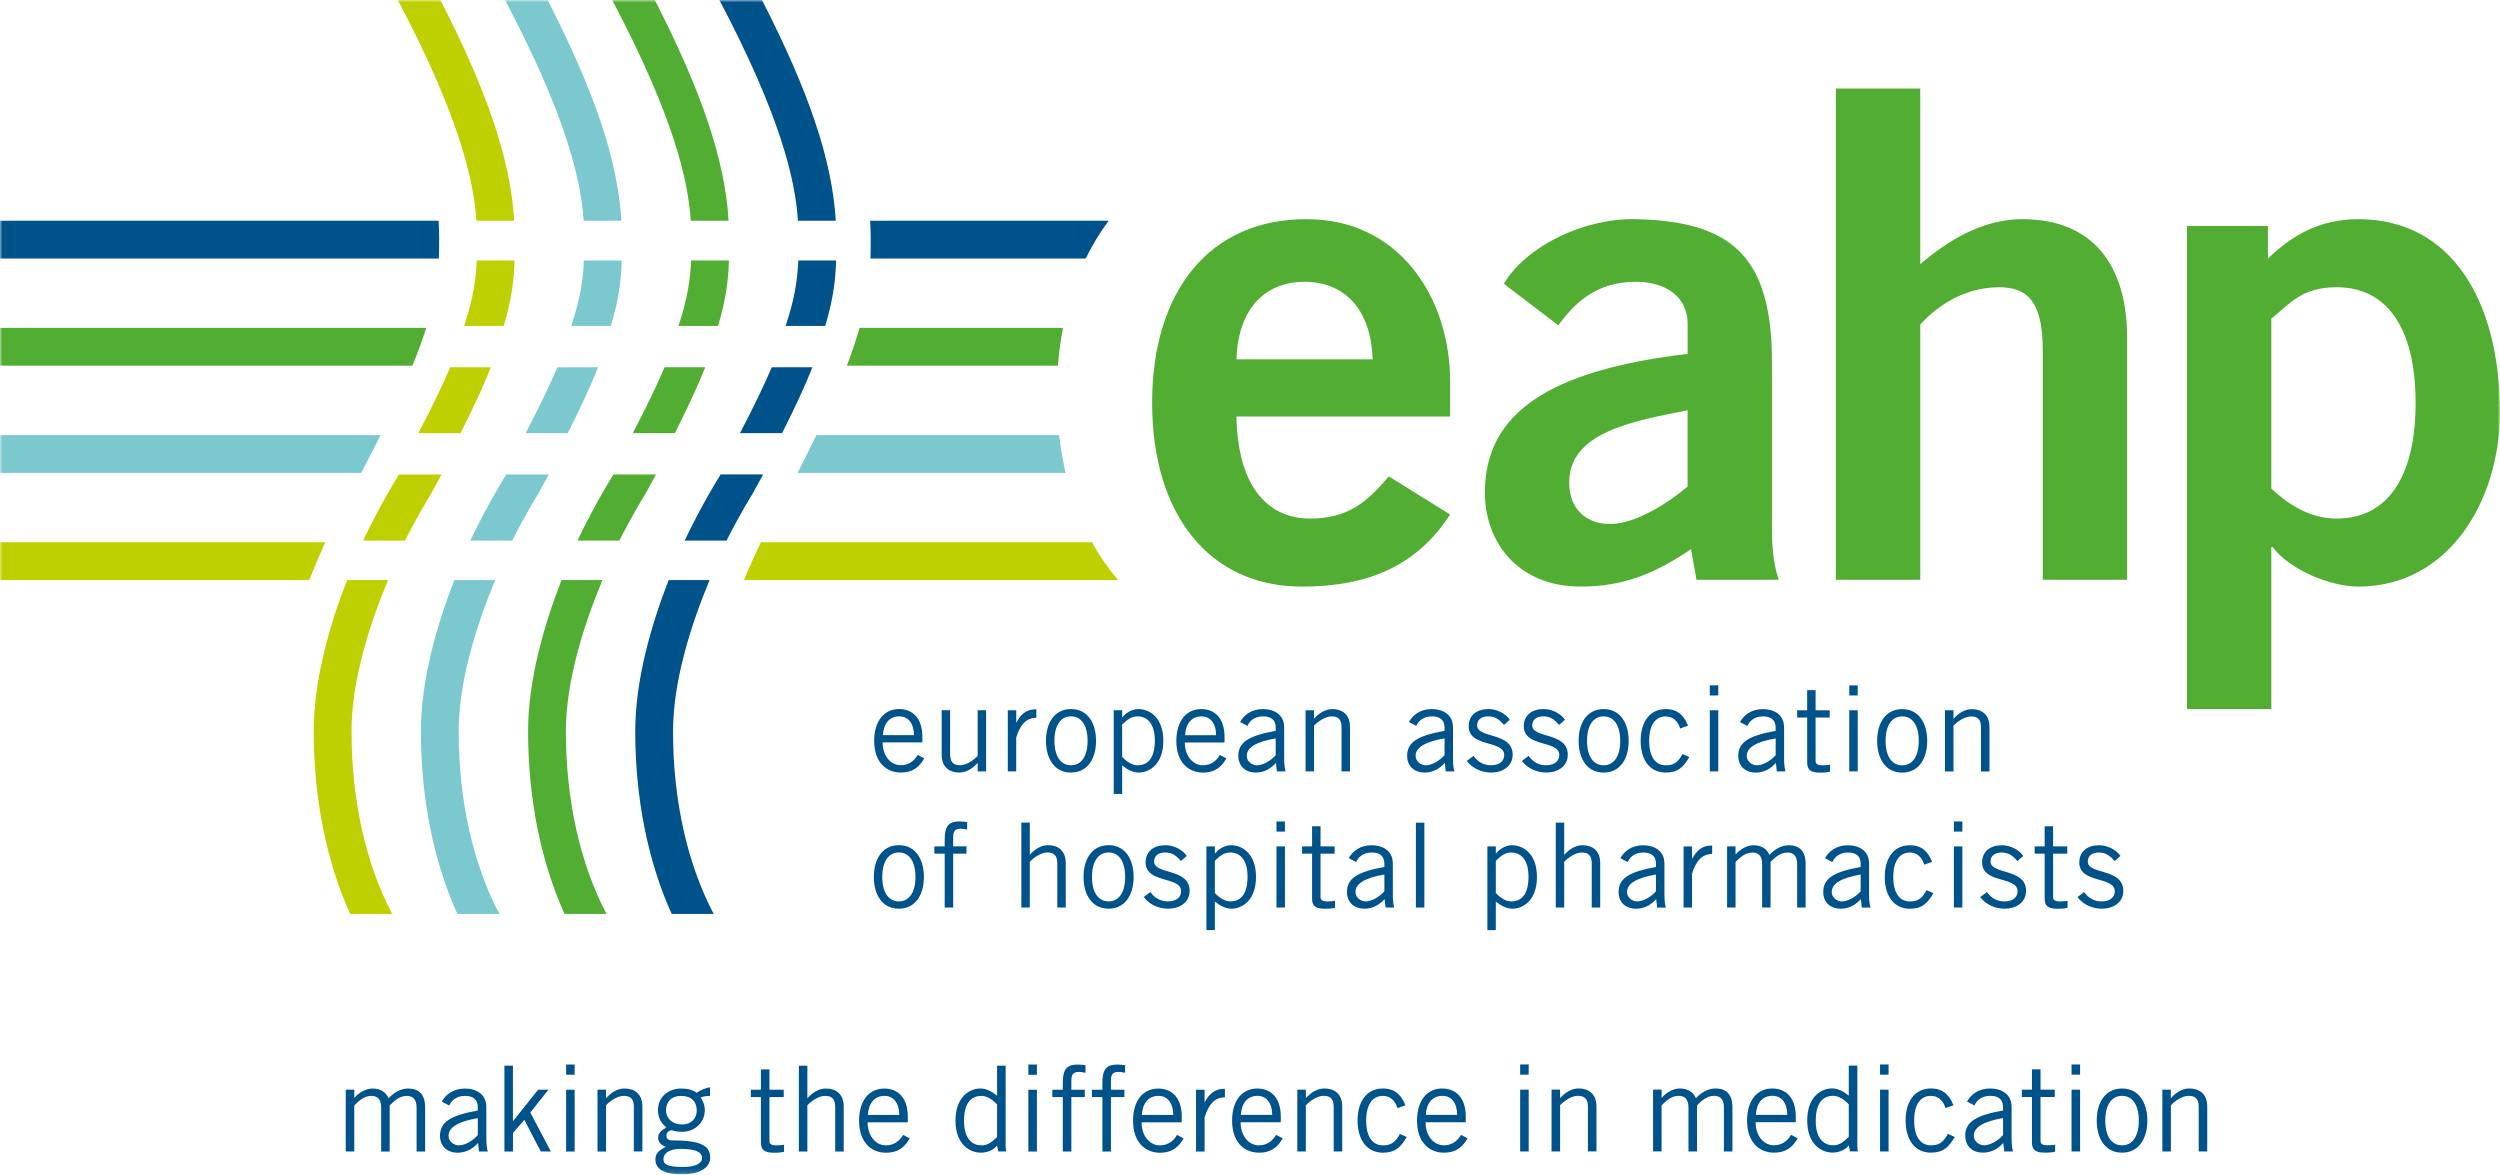 <svg width="500" height="235" viewBox="0 0 500 235" fill="none" xmlns="http://www.w3.org/2000/svg">
<mask id="mask0_2041_17607" style="mask-type:luminance" maskUnits="userSpaceOnUse" x="0" y="0" width="500" height="235">
<path d="M500 0H0V234.864H500V0Z" fill="white"/>
</mask>
<g mask="url(#mask0_2041_17607)">
<path d="M0 108.448V116.008H61.862C62.916 113.31 63.999 110.769 65.058 108.448H0Z" fill="#BED000"/>
<path d="M102.918 52.09H95.346C95.213 55.68 94.692 59.593 92.816 65.191H100.736C102.374 59.784 102.808 55.813 102.918 52.09Z" fill="#BED000"/>
<path d="M86.09 98.953L86.195 98.774C86.941 97.431 87.642 96.146 88.319 94.889H79.792C79.717 95.034 79.641 95.167 79.56 95.312C79.028 96.157 75.977 101.09 72.619 108.123H81.002C83.781 102.629 86.032 99.052 86.09 98.959" fill="#BED000"/>
<path d="M98.183 73.452H90.05C88.452 77.169 86.379 81.493 83.682 86.628H92.105C94.704 81.516 96.684 77.186 98.183 73.452Z" fill="#BED000"/>
<path d="M122.168 65.191C123.806 59.784 124.24 55.813 124.35 52.09H116.778C116.639 55.68 116.124 59.593 114.248 65.191H122.168Z" fill="#7BC9CE"/>
<path d="M107.638 98.774C108.385 97.431 109.079 96.146 109.763 94.889H101.235C101.16 95.028 101.085 95.167 101.004 95.312C100.471 96.157 97.42 101.084 94.062 108.118H102.439C105.224 102.624 107.47 99.046 107.528 98.953L107.638 98.774Z" fill="#7BC9CE"/>
<path d="M119.621 73.452H111.481C109.884 77.169 107.817 81.493 105.119 86.628H113.542C116.142 81.516 118.121 77.186 119.621 73.452Z" fill="#7BC9CE"/>
<path d="M0 87.016V94.582H72.237C73.655 91.891 74.952 89.372 76.121 87.016H0Z" fill="#7BC9CE"/>
<path d="M143.605 65.191C145.243 59.784 145.678 55.813 145.788 52.09H138.215C138.076 55.68 137.561 59.593 135.686 65.191H143.605Z" fill="#52AE32"/>
<path d="M126.555 86.628H134.972C137.566 81.516 139.551 77.186 141.056 73.452H132.917C131.319 77.169 129.252 81.493 126.555 86.628Z" fill="#52AE32"/>
<path d="M128.964 98.953L129.074 98.774C129.82 97.431 130.521 96.146 131.198 94.889H122.671C122.596 95.034 122.52 95.167 122.439 95.312C121.907 96.157 118.856 101.09 115.498 108.118H123.881C126.659 102.624 128.906 99.046 128.969 98.953" fill="#52AE32"/>
<path d="M0 65.579V73.14H82.483C83.635 70.315 84.538 67.82 85.251 65.579H0Z" fill="#52AE32"/>
<path d="M157.123 65.191H165.043C166.681 59.784 167.115 55.813 167.225 52.09H159.653C159.514 55.68 158.999 59.593 157.123 65.191Z" fill="#00538A"/>
<path d="M143.871 95.312C143.338 96.157 140.287 101.089 136.93 108.117H145.312C148.091 102.618 150.337 99.04 150.395 98.948L150.505 98.768C151.246 97.425 151.947 96.14 152.63 94.883H144.102C144.021 95.028 143.946 95.161 143.871 95.306" fill="#00538A"/>
<path d="M147.994 86.628H156.417C159.011 81.516 160.996 77.186 162.496 73.452H154.356C152.759 77.169 150.686 81.493 147.994 86.628Z" fill="#00538A"/>
<path d="M87.722 44.142H0V51.703H87.78C87.832 50.29 87.832 48.907 87.832 47.511C87.832 46.469 87.798 45.352 87.722 44.142Z" fill="#00538A"/>
<path d="M152.183 108.448C151.101 110.694 149.937 113.252 148.785 116.008H223.627C221.659 113.727 219.904 111.197 218.382 108.448H152.183Z" fill="#BED000"/>
<path d="M163.282 87.016C162.148 89.372 160.891 91.891 159.502 94.582H213.127C212.559 92.157 212.125 89.633 211.83 87.016H163.276H163.282Z" fill="#7BC9CE"/>
<path d="M171.914 65.579C171.266 67.843 170.438 70.332 169.367 73.14H211.593C211.79 70.535 212.131 68.01 212.6 65.579H171.92H171.914Z" fill="#52AE32"/>
<path d="M174.025 44.142C174.089 45.277 174.141 46.4 174.141 47.511C174.141 48.912 174.141 50.29 174.101 51.703H217.143C218.468 48.982 220.003 46.458 221.739 44.142H174.031H174.025Z" fill="#00538A"/>
<path d="M95.282 44.142H102.842C102.125 32.141 97.586 18.56 88.086 0H79.564C91.797 23.209 94.732 35.881 95.282 44.142Z" fill="#BED000"/>
<path d="M247.299 71.872C247.571 62.071 252.741 56.363 260.909 56.363C269.078 56.363 274.247 62.077 274.52 71.872H247.305H247.299ZM290.029 83.3V76.359C290.029 59.35 279.683 43.702 261.176 43.841C241.99 43.841 230.424 58.129 230.424 80.585C230.424 103.041 241.99 117.322 260.359 117.322C273.97 117.322 283.493 112.963 290.023 102.902L277.773 95.277C273.553 100.175 269.882 103.712 261.986 103.712C254.09 103.712 247.56 97.998 247.288 83.3H290.017H290.029ZM355.752 115.956C354.664 112.83 354.392 109.287 354.392 105.75V72.41C354.392 51.182 346.229 44.246 327.177 43.835C316.838 43.563 305.132 49.277 300.779 56.762L311.668 65.064C314.933 60.572 319.287 56.357 327.183 56.357C333.169 56.357 337.528 59.35 337.528 64.792V70.778C310.042 74.043 296.975 82.483 296.975 98.537C296.975 108.199 303.372 117.316 316.161 117.316C325.006 117.316 331.398 114.462 338.206 109.831L339.294 115.956H355.758H355.752ZM337.517 97.315C333.979 100.308 327.31 104.8 322.002 104.8C317.243 104.8 313.839 101.807 313.839 96.499C313.839 86.565 326.222 84.249 337.517 82.072V97.315ZM384.055 115.956V64.931C386.915 61.666 392.49 57.446 399.842 57.446C405.556 57.446 408.549 60.438 408.549 69.962V115.956H425.419V67.513C425.419 53.086 418.616 43.835 404.462 43.835C396.16 43.835 389.219 48.461 384.05 52.814V17.709H367.174V115.956H384.05H384.055ZM437.396 141.81H454.266V109.426H454.538C457.936 113.918 465.971 117.316 471.679 117.316C489.915 117.316 499.988 99.897 499.988 82.478C499.988 60.433 490.459 43.835 471.679 43.835C464.061 43.835 458.48 46.967 453.583 51.726V45.19H437.39V141.804L437.396 141.81ZM454.266 63.703C457.803 60.983 460.119 57.446 467.332 57.446C477.405 57.446 483.119 65.608 483.119 80.579C483.119 95.549 477.405 103.712 467.332 103.712C461.89 103.712 457.67 100.852 454.266 97.726V63.709V63.703Z" fill="#52AE32"/>
<path d="M116.721 44.142H124.282C123.564 32.141 119.02 18.56 109.525 0H101.004C113.242 23.209 116.177 35.881 116.727 44.142" fill="#7BC9CE"/>
<path d="M138.157 44.142H145.717C145 32.141 140.455 18.56 130.961 0H122.439C134.672 23.209 137.607 35.881 138.157 44.142Z" fill="#52AE32"/>
<path d="M159.594 44.142H167.155C166.437 32.141 161.893 18.56 152.398 0H143.871C156.109 23.209 159.044 35.881 159.589 44.142" fill="#00538A"/>
<path d="M70.303 146.279C70.303 136.2 73.863 125.004 77.609 116.014H69.429C65.862 125.16 62.742 136.079 62.742 146.279C62.742 159.779 65.324 172.359 70.037 182.785H78.436C73.203 172.845 70.309 160.15 70.309 146.279" fill="#BED000"/>
<path d="M91.74 146.279C91.74 136.2 95.301 125.004 99.04 116.014H90.866C87.306 125.16 84.18 136.079 84.18 146.279C84.18 159.779 86.756 172.365 91.468 182.785H99.868C94.635 172.845 91.74 160.15 91.74 146.279Z" fill="#7BC9CE"/>
<path d="M113.178 146.279C113.178 136.2 116.744 125.004 120.484 116.014H112.304C108.743 125.16 105.617 136.079 105.617 146.279C105.617 159.779 108.193 172.365 112.906 182.785H121.306C116.072 172.845 113.178 160.15 113.178 146.279Z" fill="#52AE32"/>
<path d="M134.615 146.279C134.615 136.2 138.176 125.004 141.915 116.014H133.735C130.175 125.16 127.049 136.079 127.049 146.279C127.049 159.779 129.625 172.365 134.337 182.785H142.737C137.504 172.845 134.609 160.15 134.609 146.279" fill="#00538A"/>
<path d="M183.092 175.387C183.092 178.536 181.796 180.279 179.775 180.279C177.755 180.279 176.458 178.542 176.458 175.387C176.458 172.232 177.749 170.495 179.775 170.495C181.801 170.495 183.092 172.238 183.092 175.387ZM184.783 175.387C184.783 171.861 183.11 169.036 179.775 169.036C176.441 169.036 174.768 171.861 174.768 175.387C174.768 178.913 176.435 181.738 179.775 181.738C183.115 181.738 184.783 178.913 184.783 175.387ZM190.636 181.5V170.727H193.293V169.268H190.636V167.479C190.636 166.119 191.058 165.742 192.21 165.742C192.586 165.742 193.032 165.858 193.432 165.91V164.405C192.94 164.359 192.419 164.289 191.927 164.289C189.929 164.289 188.939 164.996 188.939 167.884V169.274H186.873V170.733H188.939V181.506H190.636V181.5ZM204.269 164.521V181.5H205.959V172.354C206.735 171.531 208.194 170.495 209.462 170.495C210.73 170.495 211.459 171.034 211.459 172.66V181.5H213.149V172.608C213.149 169.974 211.436 169.031 209.624 169.031C208.234 169.031 206.967 169.829 206.006 170.912H205.959V164.515H204.269V164.521ZM225.034 175.387C225.034 178.536 223.738 180.279 221.717 180.279C219.697 180.279 218.4 178.542 218.4 175.387C218.4 172.232 219.697 170.495 221.717 170.495C223.738 170.495 225.034 172.238 225.034 175.387ZM226.725 175.387C226.725 171.861 225.052 169.036 221.717 169.036C218.383 169.036 216.71 171.861 216.71 175.387C216.71 178.913 218.377 181.738 221.717 181.738C225.058 181.738 226.725 178.913 226.725 175.387ZM228.751 179.41C229.88 180.916 231.738 181.738 233.643 181.738C235.854 181.738 237.927 180.539 237.927 178.16C237.927 173.598 230.824 174.964 230.824 172.307C230.824 171.225 231.599 170.501 233.029 170.501C234.349 170.501 235.241 171.063 236.179 172.215L237.354 171.184C236.532 169.939 234.766 169.071 233.168 169.042C230.818 169.019 229.197 170.223 229.122 172.336C228.983 176.805 236.225 175.155 236.225 178.258C236.225 179.295 235.426 180.279 233.591 180.279C232.062 180.279 230.887 179.549 230.083 178.403L228.745 179.41H228.751ZM242.975 186.016V180.325L243.068 180.371C244.005 181.147 245.134 181.738 246.286 181.738C248.359 181.738 251.201 180.14 251.201 175.387C251.201 170.634 248.359 169.036 246.194 169.036C245.018 169.036 243.658 169.789 243.021 170.709H242.975V169.274H241.279V186.016H242.975ZM242.975 172.145C244.173 170.964 244.972 170.501 246.055 170.501C248.168 170.501 249.511 172.191 249.511 175.294C249.511 178.988 248.029 180.279 246.055 180.279C245.042 180.279 243.89 179.596 242.975 178.583V172.139V172.145ZM255.294 181.506H256.99V169.28H255.294V181.506ZM255.294 166.315H256.99V164.289H255.294V166.315ZM260.418 169.28V170.738H262.415V179.723C262.415 181.275 263.191 181.749 265.026 181.749C266.016 181.749 266.693 181.657 267 181.558V180.169C266.554 180.238 266.062 180.285 265.495 180.285C264.505 180.285 264.105 180.001 264.105 179.439V170.738H266.93V169.28H264.105V165.256H262.415V169.28H260.418ZM271.232 172.406C271.562 171.584 272.476 170.501 274.358 170.501C275.817 170.501 276.87 171.109 276.87 172.736V173.396C271.44 174.362 269.396 175.7 269.396 178.38C269.396 180.609 270.994 181.743 272.876 181.743C274.757 181.743 276.071 180.754 276.922 179.816L277.113 181.512H278.85C278.688 180.875 278.566 180.215 278.566 178.878V172.718C278.566 170.038 276.401 169.048 274.335 169.048C272.03 169.048 270.525 170.229 269.75 171.636L271.232 172.411V172.406ZM276.876 178.258C275.892 179.387 274.34 180.279 273.119 180.279C272.175 180.279 271.093 179.526 271.093 178.403C271.093 176.707 272.997 175.578 276.876 174.895V178.258ZM283.18 181.506H284.871V164.527H283.18V181.506ZM299.164 186.022V180.331L299.257 180.377C300.195 181.153 301.329 181.743 302.475 181.743C304.548 181.743 307.39 180.146 307.39 175.393C307.39 170.64 304.548 169.042 302.383 169.042C301.208 169.042 299.847 169.795 299.21 170.715H299.164V169.28H297.474V186.022H299.164ZM299.164 172.151C300.362 170.97 301.161 170.507 302.244 170.507C304.363 170.507 305.7 172.197 305.7 175.3C305.7 178.994 304.224 180.285 302.244 180.285C301.231 180.285 300.079 179.602 299.164 178.588V172.145V172.151ZM311.153 164.532V181.512H312.844V172.365C313.619 171.543 315.078 170.507 316.346 170.507C317.614 170.507 318.349 171.045 318.349 172.672V181.512H320.04V172.62C320.04 169.986 318.32 169.042 316.514 169.042C315.125 169.042 313.857 169.841 312.89 170.924H312.844V164.527H311.153V164.532ZM325.545 172.411C325.875 171.589 326.79 170.507 328.677 170.507C330.136 170.507 331.195 171.115 331.195 172.741V173.401C325.759 174.368 323.716 175.705 323.716 178.386C323.716 180.615 325.313 181.749 327.195 181.749C329.076 181.749 330.396 180.759 331.242 179.821L331.433 181.518H333.169C333.007 180.881 332.886 180.221 332.886 178.884V172.724C332.886 170.044 330.721 169.054 328.654 169.054C326.35 169.054 324.845 170.235 324.069 171.641L325.551 172.417L325.545 172.411ZM331.189 178.264C330.2 179.393 328.648 180.285 327.427 180.285C326.483 180.285 325.406 179.532 325.406 178.409C325.406 176.713 327.305 175.584 331.189 174.901V178.264ZM336.718 181.512H338.408V174.739C339.207 172.22 340.313 170.837 342.432 170.79V169.1C340.406 169.1 339.398 170.044 338.455 171.711H338.408V169.291H336.718V181.518V181.512ZM347.11 181.512V172.382C348.03 171.491 349.014 170.507 350.519 170.507C351.602 170.507 352.424 171.115 352.424 172.765V181.512H354.114V172.382C355.035 171.491 356.019 170.507 357.524 170.507C358.601 170.507 359.429 171.115 359.429 172.765V181.512H361.125V172.765C361.125 169.731 359.382 169.048 357.762 169.048C356.326 169.048 354.965 169.824 353.877 170.976C353.431 169.847 352.325 169.048 350.751 169.048C349.576 169.048 348.233 169.662 347.202 170.814L347.11 170.906V169.285H345.419V181.512H347.11ZM366.486 172.411C366.816 171.589 367.73 170.507 369.612 170.507C371.071 170.507 372.13 171.115 372.13 172.741V173.401C366.7 174.368 364.651 175.705 364.651 178.386C364.651 180.615 366.248 181.749 368.13 181.749C370.011 181.749 371.325 180.759 372.176 179.821L372.362 181.518H374.098C373.936 180.881 373.815 180.221 373.815 178.884V172.724C373.815 170.044 371.655 169.054 369.583 169.054C367.279 169.054 365.774 170.235 364.998 171.641L366.48 172.417L366.486 172.411ZM372.13 178.264C371.14 179.393 369.589 180.285 368.367 180.285C367.424 180.285 366.347 179.532 366.347 178.409C366.347 176.713 368.251 175.584 372.13 174.901V178.264ZM386.429 172.365C385.653 170.46 384.478 169.048 381.96 169.048C378.903 169.048 376.952 171.45 376.952 175.399C376.952 179.347 378.903 181.749 381.96 181.749C384.38 181.749 385.462 180.713 386.69 178.641L385.323 178.033C384.38 179.769 383.511 180.29 381.96 180.29C379.87 180.29 378.649 178.502 378.649 175.399C378.649 172.296 379.87 170.507 381.96 170.507C383.419 170.507 384.38 171.445 384.855 172.927L386.429 172.359V172.365ZM390.777 181.512H392.473V169.285H390.777V181.512ZM390.777 166.321H392.473V164.295H390.777V166.321ZM396.045 179.416C397.174 180.921 399.032 181.743 400.937 181.743C403.148 181.743 405.215 180.545 405.215 178.166C405.215 173.604 398.112 174.97 398.112 172.313C398.112 171.23 398.887 170.507 400.323 170.507C401.637 170.507 402.534 171.068 403.472 172.22L404.648 171.19C403.82 169.945 402.06 169.077 400.462 169.048C398.112 169.025 396.491 170.229 396.421 172.342C396.282 176.811 403.524 175.161 403.524 178.264C403.524 179.3 402.726 180.285 400.89 180.285C399.362 180.285 398.193 179.555 397.388 178.409L396.045 179.416ZM406.934 169.28V170.738H408.931V179.723C408.931 181.275 409.707 181.749 411.542 181.749C412.526 181.749 413.21 181.657 413.516 181.558V180.169C413.071 180.238 412.573 180.285 412.011 180.285C411.021 180.285 410.622 180.001 410.622 179.439V170.738H413.447V169.28H410.622V165.256H408.931V169.28H406.934ZM415.491 179.416C416.619 180.921 418.478 181.743 420.382 181.743C422.594 181.743 424.661 180.545 424.661 178.166C424.661 173.604 417.557 174.97 417.557 172.313C417.557 171.23 418.333 170.507 419.769 170.507C421.089 170.507 421.98 171.068 422.918 172.22L424.093 171.19C423.271 169.945 421.505 169.077 419.908 169.048C417.557 169.025 415.931 170.229 415.861 172.342C415.716 176.811 422.959 175.161 422.959 178.264C422.959 179.3 422.16 180.285 420.33 180.285C418.802 180.285 417.621 179.555 416.822 178.409L415.485 179.416H415.491Z" fill="#00538A"/>
<path d="M183.537 150.98C182.836 152.248 181.656 153.047 180.15 153.047C178.124 153.047 176.526 151.165 176.526 148.485H184.475V147.356C184.475 143.454 182.362 141.81 179.82 141.81C176.816 141.81 174.836 144.213 174.836 148.161C174.836 152.63 177.424 154.511 180.15 154.511C182.877 154.511 184.052 153.053 184.851 151.663L183.537 150.98ZM176.578 147.032C176.717 144.774 177.823 143.269 179.872 143.269C181.708 143.269 182.79 144.774 182.79 147.032H176.578ZM197.222 154.274V142.042H195.532V151.188C194.756 152.011 193.297 153.047 192.03 153.047C190.762 153.047 190.027 152.508 190.027 150.887V142.042H188.336V150.934C188.336 153.568 190.05 154.511 191.862 154.511C193.251 154.511 194.519 153.713 195.486 152.63H195.532V154.274H197.222ZM201.553 154.274H203.243V147.501C204.042 144.983 205.148 143.593 207.267 143.553V141.856C205.246 141.856 204.233 142.8 203.295 144.467H203.249V142.047H201.558V154.28L201.553 154.274ZM217.519 148.161C217.519 151.31 216.222 153.053 214.202 153.053C212.182 153.053 210.885 151.31 210.885 148.161C210.885 145.012 212.176 143.269 214.202 143.269C216.228 143.269 217.519 145.012 217.519 148.161ZM219.209 148.161C219.209 144.629 217.542 141.81 214.202 141.81C210.862 141.81 209.194 144.629 209.194 148.161C209.194 151.692 210.862 154.511 214.202 154.511C217.542 154.511 219.209 151.686 219.209 148.161ZM224.431 158.79V153.099L224.524 153.145C225.462 153.921 226.596 154.511 227.748 154.511C229.821 154.511 232.663 152.914 232.663 148.161C232.663 143.408 229.821 141.81 227.656 141.81C226.481 141.81 225.114 142.563 224.483 143.477H224.437V142.042H222.747V158.784H224.437L224.431 158.79ZM224.431 144.919C225.63 143.744 226.434 143.275 227.511 143.275C229.624 143.275 230.967 144.965 230.967 148.074C230.967 151.762 229.485 153.058 227.511 153.058C226.498 153.058 225.346 152.375 224.431 151.368V144.925V144.919ZM243.97 150.986C243.263 152.254 242.088 153.053 240.583 153.053C238.562 153.053 236.959 151.171 236.959 148.491H244.907V147.362C244.907 143.46 242.789 141.816 240.253 141.816C237.243 141.816 235.268 144.218 235.268 148.167C235.268 152.636 237.856 154.517 240.583 154.517C243.31 154.517 244.485 153.058 245.284 151.669L243.964 150.986H243.97ZM237.011 147.038C237.15 144.78 238.256 143.275 240.305 143.275C242.14 143.275 243.217 144.78 243.217 147.038H237.011ZM249.498 145.179C249.828 144.357 250.743 143.275 252.624 143.275C254.083 143.275 255.143 143.883 255.143 145.509V146.169C249.712 147.136 247.663 148.473 247.663 151.154C247.663 153.388 249.261 154.517 251.142 154.517C253.024 154.517 254.338 153.527 255.189 152.584L255.374 154.28H257.117C256.949 153.643 256.833 152.983 256.833 151.646V145.486C256.833 142.806 254.674 141.816 252.601 141.816C250.297 141.816 248.792 142.991 248.016 144.404L249.492 145.185L249.498 145.179ZM255.143 151.032C254.153 152.161 252.601 153.058 251.38 153.058C250.442 153.058 249.353 152.306 249.353 151.177C249.353 149.481 251.258 148.352 255.137 147.675V151.038L255.143 151.032ZM261.117 142.047V154.28H262.807V145.133C263.583 144.311 265.042 143.275 266.31 143.275C267.578 143.275 268.307 143.813 268.307 145.434V154.28H269.997V145.394C269.997 142.76 268.284 141.816 266.472 141.816C265.082 141.816 263.815 142.615 262.848 143.697H262.802V142.047H261.111H261.117ZM283.266 145.179C283.596 144.357 284.511 143.275 286.392 143.275C287.851 143.275 288.91 143.883 288.91 145.509V146.169C283.48 147.136 281.431 148.473 281.431 151.154C281.431 153.388 283.034 154.517 284.916 154.517C286.797 154.517 288.112 153.527 288.957 152.584L289.148 154.28H290.885C290.722 153.643 290.601 152.983 290.601 151.646V145.486C290.601 142.806 288.442 141.816 286.369 141.816C284.065 141.816 282.56 142.991 281.784 144.404L283.266 145.185V145.179ZM288.91 151.032C287.92 152.161 286.369 153.058 285.148 153.058C284.21 153.058 283.121 152.306 283.121 151.177C283.121 149.481 285.026 148.352 288.91 147.675V151.038V151.032ZM293.356 152.184C294.485 153.689 296.344 154.511 298.248 154.511C300.46 154.511 302.532 153.313 302.532 150.934C302.532 146.372 295.429 147.738 295.429 145.081C295.429 143.998 296.205 143.269 297.64 143.269C298.955 143.269 299.846 143.836 300.79 144.988L301.965 143.952C301.143 142.707 299.377 141.833 297.779 141.81C295.429 141.787 293.802 142.985 293.739 145.104C293.594 149.573 300.842 147.923 300.842 151.026C300.842 152.063 300.043 153.053 298.208 153.053C296.679 153.053 295.504 152.323 294.705 151.171L293.362 152.184H293.356ZM304.385 152.184C305.514 153.689 307.372 154.511 309.277 154.511C311.488 154.511 313.555 153.313 313.555 150.934C313.555 146.372 306.451 147.738 306.451 145.081C306.451 143.998 307.227 143.269 308.663 143.269C309.977 143.269 310.869 143.836 311.812 144.988L312.987 143.952C312.165 142.707 310.4 141.833 308.802 141.81C306.451 141.787 304.83 142.985 304.755 145.104C304.616 149.573 311.858 147.923 311.858 151.026C311.858 152.063 311.06 153.053 309.224 153.053C307.702 153.053 306.521 152.323 305.722 151.171L304.379 152.184H304.385ZM324.045 148.167C324.045 151.316 322.754 153.058 320.727 153.058C318.701 153.058 317.41 151.316 317.41 148.167C317.41 145.017 318.701 143.275 320.727 143.275C322.754 143.275 324.045 145.017 324.045 148.167ZM325.735 148.167C325.735 144.635 324.062 141.816 320.727 141.816C317.393 141.816 315.72 144.635 315.72 148.167C315.72 151.698 317.387 154.517 320.727 154.517C324.068 154.517 325.735 151.692 325.735 148.167ZM337.608 145.133C336.833 143.228 335.658 141.816 333.139 141.816C330.083 141.816 328.132 144.218 328.132 148.167C328.132 152.115 330.083 154.517 333.139 154.517C335.565 154.517 336.642 153.481 337.869 151.414L336.503 150.806C335.565 152.543 334.691 153.064 333.139 153.064C331.049 153.064 329.828 151.275 329.828 148.172C329.828 145.069 331.049 143.281 333.139 143.281C334.598 143.281 335.565 144.224 336.034 145.7L337.608 145.133ZM341.962 154.28H343.658V142.047H341.962V154.28ZM341.962 139.089H343.658V137.069H341.962V139.089ZM349.488 145.185C349.818 144.363 350.732 143.281 352.614 143.281C354.073 143.281 355.126 143.888 355.126 145.515V146.175C349.696 147.142 347.653 148.479 347.653 151.16C347.653 153.394 349.25 154.523 351.132 154.523C353.013 154.523 354.333 153.533 355.178 152.589L355.364 154.286H357.1C356.938 153.649 356.817 152.989 356.817 151.652V145.492C356.817 142.812 354.652 141.822 352.585 141.822C350.281 141.822 348.776 142.997 348 144.409L349.482 145.191L349.488 145.185ZM355.132 151.038C354.142 152.167 352.591 153.064 351.375 153.064C350.431 153.064 349.349 152.312 349.349 151.183C349.349 149.486 351.253 148.358 355.132 147.68V151.044V151.038ZM359.433 142.053V143.512H361.436V152.497C361.436 154.048 362.212 154.523 364.042 154.523C365.032 154.523 365.715 154.43 366.016 154.332V152.943C365.57 153.012 365.078 153.058 364.51 153.058C363.521 153.058 363.121 152.775 363.121 152.213V143.512H365.94V142.053H363.121V138.03H361.431V142.053H359.428H359.433ZM369.854 154.286H371.544V142.053H369.854V154.286ZM369.854 139.095H371.544V137.075H369.854V139.095ZM383.753 148.172C383.753 151.322 382.457 153.064 380.436 153.064C378.416 153.064 377.119 151.322 377.119 148.172C377.119 145.023 378.416 143.281 380.436 143.281C382.457 143.281 383.753 145.023 383.753 148.172ZM385.444 148.172C385.444 144.641 383.777 141.822 380.436 141.822C377.096 141.822 375.429 144.641 375.429 148.172C375.429 151.704 377.102 154.523 380.436 154.523C383.771 154.523 385.444 151.698 385.444 148.172ZM388.998 142.059V154.291H390.695V145.145C391.47 144.323 392.929 143.286 394.197 143.286C395.465 143.286 396.2 143.825 396.2 145.446V154.291H397.896V145.405C397.896 142.771 396.177 141.828 394.365 141.828C392.976 141.828 391.708 142.626 390.747 143.709H390.7V142.059H389.004H388.998Z" fill="#00538A"/>
<path d="M432.469 217.937V230.297H434.177V221.046C434.965 220.212 436.435 219.164 437.72 219.164C439.005 219.164 439.741 219.714 439.741 221.353V230.291H441.448V221.301C441.448 218.643 439.712 217.694 437.882 217.694C436.475 217.694 435.19 218.499 434.218 219.593H434.171V217.931H432.464L432.469 217.937ZM429.471 224.114C429.471 220.548 427.786 217.7 424.405 217.7C421.024 217.7 419.346 220.548 419.346 224.114C419.346 227.68 421.03 230.534 424.405 230.534C427.78 230.534 429.471 227.686 429.471 224.114ZM427.763 224.114C427.763 227.304 426.455 229.064 424.405 229.064C422.356 229.064 421.053 227.304 421.053 224.114C421.053 220.924 422.362 219.17 424.405 219.17C426.449 219.17 427.763 220.93 427.763 224.114ZM414.309 214.938H416.017V212.895H414.309V214.938ZM414.309 230.291H416.017V217.931H414.309V230.291ZM404.369 217.931V219.402H406.389V228.485C406.389 230.054 407.177 230.528 409.029 230.528C410.025 230.528 410.72 230.436 411.027 230.337V228.936C410.575 229.006 410.077 229.058 409.504 229.058C408.508 229.058 408.103 228.769 408.103 228.201V219.402H410.951V217.931H408.103V213.867H406.389V217.931H404.369ZM400.612 227.014C399.61 228.155 398.042 229.058 396.808 229.058C395.853 229.058 394.759 228.294 394.759 227.153C394.759 225.44 396.687 224.299 400.612 223.61V227.014ZM394.904 221.092C395.24 220.259 396.166 219.164 398.071 219.164C399.541 219.164 400.612 219.784 400.612 221.428V222.094C395.118 223.072 393.051 224.427 393.051 227.136C393.051 229.394 394.661 230.534 396.571 230.534C398.482 230.534 399.801 229.538 400.658 228.589L400.849 230.297H402.603C402.435 229.654 402.32 228.989 402.32 227.634V221.405C402.32 218.695 400.137 217.7 398.042 217.7C395.714 217.7 394.192 218.887 393.404 220.311L394.904 221.092ZM390.695 221.046C389.908 219.118 388.721 217.694 386.18 217.694C383.088 217.694 381.12 220.12 381.12 224.108C381.12 228.097 383.088 230.528 386.18 230.528C388.628 230.528 389.723 229.481 390.956 227.396L389.578 226.777C388.628 228.537 387.749 229.064 386.18 229.064C384.061 229.064 382.828 227.258 382.828 224.114C382.828 220.971 384.061 219.17 386.18 219.17C387.656 219.17 388.628 220.125 389.103 221.619L390.695 221.052V221.046ZM376.008 214.938H377.716V212.895H376.008V214.938ZM376.008 230.291H377.716V217.931H376.008V230.291ZM369.756 227.391C368.546 228.577 367.736 229.058 366.641 229.058C364.505 229.058 363.145 227.344 363.145 224.207C363.145 220.473 364.638 219.164 366.641 219.164C367.66 219.164 368.83 219.853 369.756 220.878V227.391ZM369.756 213.126V219.112L369.663 219.06C368.714 218.279 367.573 217.682 366.404 217.682C364.314 217.682 361.443 219.298 361.443 224.097C361.443 228.896 364.314 230.517 366.508 230.517C367.979 230.517 369.194 229.851 369.762 229.07L369.999 230.279H371.562C371.423 229.376 371.47 228.473 371.47 227.57V213.121H369.762L369.756 213.126ZM351.167 222.968C351.306 220.687 352.429 219.159 354.496 219.159C356.354 219.159 357.448 220.681 357.448 222.968H351.173H351.167ZM358.207 226.962C357.495 228.247 356.308 229.058 354.785 229.058C352.742 229.058 351.121 227.153 351.121 224.444H359.156V223.304C359.156 219.355 357.02 217.694 354.45 217.694C351.41 217.694 349.413 220.12 349.413 224.108C349.413 228.63 352.024 230.528 354.785 230.528C357.547 230.528 358.733 229.058 359.538 227.651L358.207 226.962ZM332.318 230.291V221.069C333.244 220.166 334.246 219.164 335.768 219.164C336.862 219.164 337.696 219.784 337.696 221.445V230.291H339.404V221.069C340.33 220.166 341.331 219.164 342.854 219.164C343.948 219.164 344.782 219.784 344.782 221.445V230.291H346.489V221.445C346.489 218.383 344.735 217.694 343.097 217.694C341.644 217.694 340.266 218.475 339.172 219.639C338.721 218.499 337.609 217.694 336.011 217.694C334.824 217.694 333.47 218.308 332.422 219.471L332.324 219.564V217.926H330.616V230.285H332.324L332.318 230.291ZM310.308 217.931V230.291H312.021V221.04C312.803 220.206 314.279 219.159 315.564 219.159C316.849 219.159 317.584 219.709 317.584 221.347V230.285H319.292V221.295C319.292 218.638 317.561 217.688 315.726 217.688C314.319 217.688 313.04 218.493 312.062 219.587H312.015V217.926H310.302L310.308 217.931ZM304.032 214.938H305.74V212.895H304.032V214.938ZM304.032 230.291H305.74V217.931H304.032V230.291ZM285.154 222.974C285.299 220.693 286.416 219.164 288.483 219.164C290.335 219.164 291.429 220.687 291.429 222.974H285.154ZM292.193 226.968C291.487 228.253 290.295 229.064 288.772 229.064C286.728 229.064 285.113 227.159 285.113 224.45H293.149V223.309C293.149 219.361 291.012 217.7 288.442 217.7C285.397 217.7 283.406 220.125 283.406 224.114C283.406 228.635 286.016 230.534 288.772 230.534C291.528 230.534 292.714 229.064 293.525 227.657L292.193 226.968ZM281.09 221.052C280.308 219.124 279.116 217.7 276.574 217.7C273.483 217.7 271.515 220.125 271.515 224.114C271.515 228.103 273.483 230.534 276.574 230.534C279.023 230.534 280.123 229.486 281.356 227.402L279.978 226.783C279.029 228.543 278.149 229.07 276.58 229.07C274.467 229.07 273.228 227.263 273.228 224.12C273.228 220.976 274.467 219.176 276.58 219.176C278.056 219.176 279.029 220.131 279.509 221.625L281.101 221.057L281.09 221.052ZM259.462 217.937V230.297H261.17V221.046C261.957 220.212 263.427 219.164 264.718 219.164C266.009 219.164 266.739 219.714 266.739 221.353V230.291H268.446V221.301C268.446 218.643 266.715 217.694 264.88 217.694C263.479 217.694 262.188 218.499 261.216 219.593H261.17V217.931H259.462V217.937ZM248.167 222.979C248.312 220.699 249.429 219.17 251.496 219.17C253.354 219.17 254.443 220.693 254.443 222.979H248.167ZM255.207 226.974C254.495 228.259 253.308 229.07 251.785 229.07C249.742 229.07 248.121 227.165 248.121 224.456H256.156V223.315C256.156 219.367 254.02 217.706 251.455 217.706C248.41 217.706 246.419 220.131 246.419 224.12C246.419 228.641 249.036 230.54 251.791 230.54C254.547 230.54 255.739 229.07 256.544 227.663L255.213 226.974H255.207ZM239.206 230.303H240.919V223.46C241.73 220.913 242.841 219.512 244.983 219.465V217.758C242.934 217.758 241.915 218.707 240.966 220.392H240.919V217.949H239.206V230.308V230.303ZM228.368 222.985C228.507 220.704 229.63 219.176 231.697 219.176C233.555 219.176 234.65 220.698 234.65 222.985H228.374H228.368ZM235.402 226.98C234.69 228.265 233.503 229.075 231.975 229.075C229.931 229.075 228.316 227.171 228.316 224.461H236.352V223.321C236.352 219.373 234.215 217.711 231.651 217.711C228.606 217.711 226.609 220.137 226.609 224.126C226.609 228.647 229.219 230.546 231.975 230.546C234.731 230.546 235.923 229.075 236.728 227.669L235.396 226.98H235.402ZM222.186 230.308V219.419H224.872V217.949H222.186V216.142C222.186 214.759 222.614 214.383 223.778 214.383C224.154 214.383 224.611 214.504 225.016 214.55V213.028C224.513 212.982 223.992 212.912 223.494 212.912C221.474 212.912 220.478 213.624 220.478 216.548V217.949H218.388V219.419H220.478V230.308H222.186ZM214.272 230.308V219.419H216.958V217.949H214.272V216.142C214.272 214.759 214.7 214.383 215.864 214.383C216.246 214.383 216.698 214.504 217.097 214.55V213.028C216.599 212.982 216.078 212.912 215.58 212.912C213.554 212.912 212.558 213.624 212.558 216.548V217.949H210.468V219.419H212.558V230.308H214.272ZM205.669 214.956H207.383V212.912H205.669V214.956ZM205.669 230.308H207.383V217.949H205.669V230.308ZM199.417 227.408C198.201 228.595 197.397 229.075 196.302 229.075C194.161 229.075 192.806 227.362 192.806 224.224C192.806 220.49 194.299 219.182 196.302 219.182C197.327 219.182 198.491 219.871 199.417 220.895V227.408ZM199.417 213.144V219.13L199.324 219.078C198.375 218.296 197.235 217.7 196.065 217.7C193.975 217.7 191.098 219.315 191.098 224.114C191.098 228.913 193.975 230.534 196.164 230.534C197.634 230.534 198.85 229.868 199.423 229.087L199.66 230.297H201.229C201.084 229.394 201.131 228.491 201.131 227.588V213.138H199.417V213.144ZM173.574 222.985C173.719 220.704 174.836 219.176 176.903 219.176C178.761 219.176 179.85 220.698 179.85 222.985H173.574ZM180.614 226.98C179.902 228.265 178.709 229.075 177.187 229.075C175.143 229.075 173.522 227.171 173.522 224.461H181.558V223.321C181.558 219.373 179.421 217.711 176.851 217.711C173.812 217.711 171.815 220.137 171.815 224.126C171.815 228.647 174.425 230.546 177.187 230.546C179.948 230.546 181.135 229.075 181.94 227.669L180.614 226.98ZM159.767 213.149V230.308H161.475V221.057C162.257 220.224 163.733 219.176 165.018 219.176C166.303 219.176 167.039 219.726 167.039 221.364V230.303H168.746V221.312C168.746 218.655 167.015 217.706 165.186 217.706C163.785 217.706 162.494 218.51 161.521 219.604H161.475V213.144H159.767V213.149ZM150.163 217.949V219.419H152.184V228.502C152.184 230.071 152.965 230.546 154.818 230.546C155.813 230.546 156.502 230.453 156.815 230.355V228.954C156.369 229.023 155.866 229.075 155.292 229.075C154.291 229.075 153.891 228.792 153.891 228.219V219.419H156.745V217.949H153.891V213.885H152.184V217.949H150.163ZM139.349 222.134C139.349 223.605 138.348 224.89 136.397 224.89C134.446 224.89 133.207 223.68 133.207 222.036C133.207 220.392 134.255 219.182 136.206 219.182C138.296 219.182 139.343 220.322 139.343 222.134M140.414 231.617C140.385 232.832 138.724 233.4 136.68 233.4C133.253 233.4 132.686 232.78 132.686 231.854C132.686 230.928 133.444 229.782 136.136 229.782C139.158 229.782 140.391 230.401 140.42 231.611M142.006 217.468C141.08 217.567 140.084 218.041 139.349 218.562C138.539 217.989 137.607 217.706 136.275 217.706C133.641 217.706 131.598 219.413 131.598 222.03C131.598 223.39 132.119 224.6 133.282 225.48C132.333 226.077 131.621 226.522 131.621 227.593C131.621 228.329 132.217 229.064 133.166 229.353C131.835 230.042 131.077 230.638 131.077 231.871C131.077 233.915 132.929 234.864 136.403 234.864C140.258 234.864 142.035 233.342 142.035 231.536C142.035 229.11 140.165 228.068 134.313 228.068C133.693 228.068 133.288 227.738 133.288 227.165C133.288 226.592 133.595 226.21 134.261 226.024C134.926 226.216 135.453 226.36 136.449 226.36C138.944 226.36 140.964 224.485 140.964 222.036C140.964 220.895 140.466 219.94 140.108 219.518C140.536 219.303 141.3 219.182 142.006 219.182V217.474V217.468ZM119.498 217.943V230.303H121.206V221.052C121.988 220.218 123.464 219.17 124.749 219.17C126.034 219.17 126.769 219.72 126.769 221.358V230.297H128.477V221.306C128.477 218.649 126.74 217.7 124.911 217.7C123.504 217.7 122.225 218.504 121.247 219.599H121.2V217.937H119.493L119.498 217.943ZM113.223 214.95H114.931V212.906H113.223V214.95ZM113.223 230.303H114.931V217.943H113.223V230.303ZM100.886 230.303H102.594V226.592L104.875 223.975L108.152 230.297H110.172L106.062 222.499L109.697 217.937H107.625L102.635 224.189H102.588V213.138H100.881V230.297L100.886 230.303ZM95.56 227.026C94.559 228.166 92.996 229.07 91.757 229.07C90.802 229.07 89.707 228.311 89.707 227.165C89.707 225.451 91.635 224.311 95.56 223.622V227.026ZM89.852 221.104C90.188 220.27 91.114 219.176 93.019 219.176C94.489 219.176 95.56 219.795 95.56 221.44V222.105C90.067 223.084 88 224.438 88 227.148C88 229.405 89.609 230.546 91.514 230.546C93.418 230.546 94.75 229.55 95.607 228.601L95.798 230.308H97.558C97.39 229.666 97.268 229 97.268 227.645V221.416C97.268 218.707 95.086 217.711 92.996 217.711C90.668 217.711 89.146 218.898 88.359 220.322L89.852 221.104ZM70.858 230.303V221.081C71.784 220.177 72.786 219.176 74.308 219.176C75.403 219.176 76.231 219.795 76.231 221.457V230.303H77.938V221.081C78.865 220.177 79.866 219.176 81.389 219.176C82.483 219.176 83.316 219.795 83.316 221.457V230.303H85.024V221.457C85.024 218.394 83.27 217.706 81.632 217.706C80.184 217.706 78.801 218.487 77.707 219.651C77.261 218.51 76.138 217.706 74.546 217.706C73.353 217.706 71.999 218.319 70.951 219.483L70.858 219.575V217.937H69.15V230.297H70.858V230.303Z" fill="#00538A"/>
</g>
</svg>
